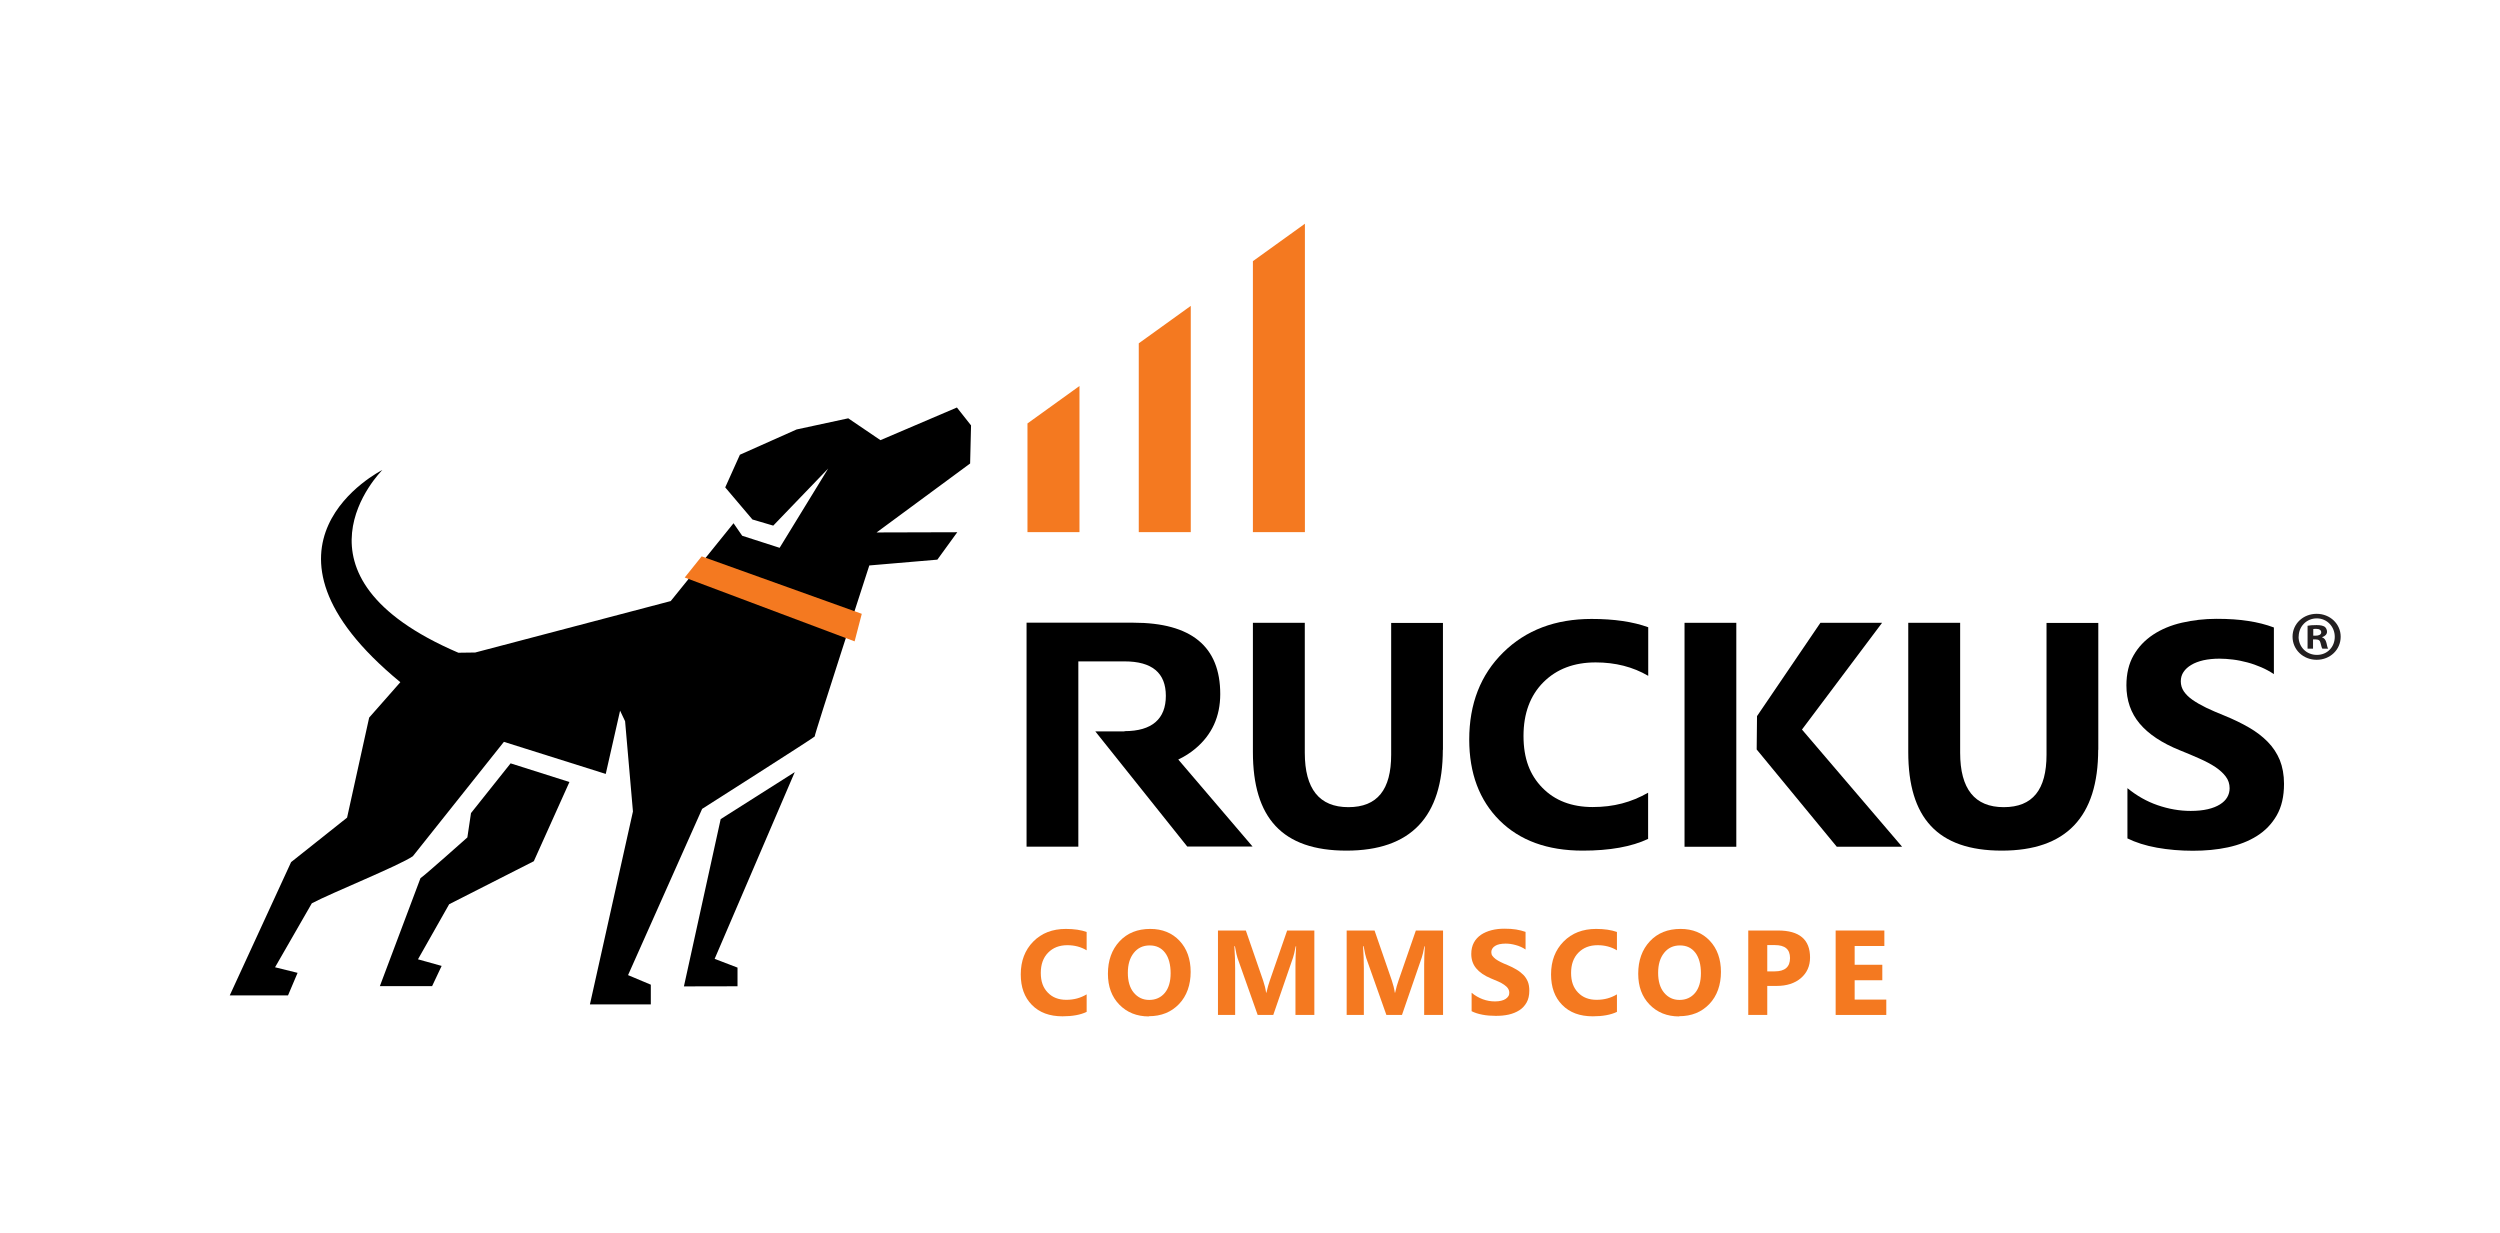 <svg viewBox="0 0 219.69 108.38" xmlns="http://www.w3.org/2000/svg" id="a"><defs><style>.b{fill:#f47920;}.c{fill:#231f20;}</style></defs><g><g><path d="M126.79,65.88c0,5.91-2.82,8.87-8.47,8.87s-8.22-2.89-8.22-8.66v-11.36h4.56v11.42c0,3.18,1.28,4.78,3.83,4.78s3.76-1.54,3.76-4.61v-11.58h4.55v11.16Z"></path><path d="M144.85,73.71c-1.47,.7-3.4,1.04-5.77,1.04-3.1,0-5.53-.89-7.31-2.66-1.77-1.77-2.66-4.14-2.66-7.1,0-3.15,1-5.7,2.99-7.66,1.99-1.96,4.58-2.94,7.76-2.94,1.97,0,3.63,.24,4.98,.73v4.27c-1.35-.79-2.89-1.18-4.62-1.18-1.9,0-3.43,.58-4.59,1.74-1.16,1.16-1.75,2.74-1.75,4.72s.55,3.42,1.65,4.55c1.1,1.13,2.58,1.7,4.43,1.7s3.4-.42,4.87-1.26v4.05Z"></path><path d="M184.38,65.88c0,5.91-2.82,8.87-8.47,8.87s-8.22-2.89-8.22-8.66v-11.36h4.56v11.42c0,3.18,1.28,4.78,3.83,4.78s3.76-1.54,3.76-4.61v-11.58h4.55v11.16Z"></path><path d="M186.95,73.65v-4.39c.82,.67,1.7,1.17,2.66,1.5,.96,.33,1.92,.5,2.9,.5,.57,0,1.07-.05,1.5-.15,.43-.1,.78-.24,1.07-.42,.29-.18,.5-.39,.64-.63,.14-.24,.21-.51,.21-.79,0-.38-.11-.73-.34-1.03s-.53-.58-.92-.84c-.39-.26-.85-.5-1.39-.74-.53-.24-1.11-.48-1.73-.73-1.58-.64-2.75-1.42-3.53-2.35-.77-.92-1.16-2.04-1.16-3.35,0-1.02,.21-1.91,.63-2.64,.42-.74,1-1.34,1.72-1.82,.73-.48,1.57-.83,2.53-1.05,.96-.22,1.97-.34,3.04-.34s1.98,.06,2.79,.19c.81,.12,1.56,.31,2.25,.57v4.1c-.34-.23-.71-.43-1.1-.6-.4-.17-.81-.32-1.23-.43-.42-.11-.84-.2-1.26-.25-.42-.05-.81-.08-1.19-.08-.52,0-.99,.05-1.41,.14-.42,.1-.78,.23-1.07,.41-.29,.17-.52,.38-.68,.62-.16,.24-.24,.51-.24,.82,0,.33,.09,.62,.27,.89,.18,.26,.43,.51,.76,.74,.33,.23,.73,.46,1.2,.69,.47,.22,1,.46,1.59,.69,.81,.33,1.53,.68,2.17,1.05,.64,.37,1.19,.79,1.65,1.26,.46,.47,.81,1,1.06,1.6,.24,.6,.37,1.3,.37,2.09,0,1.1-.21,2.02-.64,2.77-.43,.75-1.01,1.35-1.74,1.81-.73,.46-1.58,.79-2.55,1s-2,.3-3.08,.3-2.16-.09-3.16-.27c-1-.18-1.87-.46-2.6-.82Z"></path><path d="M152.58,74.41h-4.55v-19.68h4.55v19.68Z"></path></g><polygon points="154.37 65.86 161.41 74.41 167.15 74.41 158.35 64.11 165.39 54.73 159.97 54.73 154.4 62.93 154.37 65.86"></polygon><path d="M103.53,66.75c.55-.26,1.06-.58,1.51-.96,1.46-1.22,2.19-2.82,2.19-4.8,0-4.18-2.54-6.27-7.63-6.27h-9.39v19.68h4.55v-16.28h4.06c2.42,0,3.63,1.01,3.63,3.03s-1.21,3.1-3.63,3.1v.02h-2.57l8.08,10.12h5.74l-6.54-7.66Z"></path></g><line y2="37.54" x2="75.96" y1="37.53" x1="75.97" class="c"></line><g><path d="M85.33,37.38l-1.24-1.57-6.72,2.87-2.83-1.92-4.54,.98-4.98,2.22-1.29,2.87,2.39,2.82,1.83,.54,4.83-5.02-4.27,6.97-3.29-1.06-.76-1.1-5.52,6.84-17.18,4.52c-.6,0-1.48,.02-1.48,.02-15.92-6.82-6.77-15.96-6.68-16.06-.11,.06-13.06,6.6,1.58,18.65l-2.74,3.11-1.94,8.79-4.92,3.91-5.39,11.71h5.12l.84-1.98-1.98-.49,3.23-5.62c1.68-.9,7.7-3.32,8.88-4.14l8-10.05,8.95,2.82,1.26-5.56,.44,.93,.69,7.93-3.78,16.95h5.35v-1.73l-2-.84,6.51-14.61s9.9-6.3,9.89-6.36c-.03-.16,4.8-15.03,4.8-15.03l5.98-.51,1.75-2.41-7.09,.02,8.22-6.06,.08-3.31Z"></path><g><polygon points="63.33 71.98 69.84 67.85 62.8 84.26 64.81 85.03 64.81 86.67 60.1 86.68 63.33 71.98"></polygon><path d="M46.91,75.68l-7.44,3.78-2.74,4.84,2.08,.58-.84,1.78h-4.59l3.57-9.49c.34-.21,4.12-3.58,4.12-3.58l.32-2.14,3.48-4.37,5.17,1.64-3.13,6.96Z"></path><polygon points="75.1 56.36 60.17 50.75 61.66 48.89 75.73 53.94 75.1 56.36" class="b"></polygon></g></g><path d="M205.69,55.95c0,1.14-.92,2.03-2.11,2.03s-2.12-.89-2.12-2.03,.94-2.01,2.12-2.01,2.11,.89,2.11,2.01Zm-3.7,0c0,.89,.68,1.6,1.61,1.6s1.57-.71,1.57-1.59-.67-1.62-1.58-1.62-1.59,.72-1.59,1.6Zm1.27,1.05h-.48v-2.01c.19-.04,.45-.06,.79-.06,.39,0,.57,.06,.72,.15,.11,.09,.2,.25,.2,.44,0,.22-.18,.39-.43,.47v.02c.2,.07,.31,.22,.38,.49,.06,.31,.1,.43,.15,.5h-.51c-.06-.07-.1-.26-.16-.49-.04-.22-.16-.32-.43-.32h-.23v.81Zm.01-1.14h.23c.26,0,.48-.09,.48-.29,0-.18-.14-.31-.44-.31-.13,0-.21,.01-.26,.02v.58Z" class="c"></path><g><polygon points="90.29 37.21 90.29 46.76 94.86 46.76 94.86 33.92 90.29 37.21" class="b"></polygon><polygon points="100.07 30.17 100.07 46.76 104.64 46.76 104.64 26.88 100.07 30.17" class="b"></polygon><polygon points="110.1 22.95 110.1 46.76 114.67 46.76 114.67 19.66 110.1 22.95" class="b"></polygon></g><g><path d="M95.49,88.92c-.54,.26-1.25,.39-2.12,.39-1.14,0-2.03-.33-2.69-1s-.98-1.56-.98-2.68c0-1.19,.37-2.15,1.1-2.89,.73-.74,1.68-1.11,2.86-1.11,.72,0,1.34,.09,1.83,.27v1.61c-.5-.3-1.06-.45-1.7-.45-.7,0-1.26,.22-1.69,.66s-.64,1.03-.64,1.78,.2,1.29,.61,1.72,.95,.64,1.63,.64,1.25-.16,1.79-.48v1.53Z" class="b"></path><path d="M100.96,89.32c-1.06,0-1.93-.35-2.6-1.04s-1-1.59-1-2.71c0-1.17,.34-2.12,1.02-2.85s1.58-1.09,2.7-1.09c1.06,0,1.92,.35,2.57,1.04,.65,.69,.98,1.61,.98,2.74s-.34,2.11-1.02,2.82c-.68,.71-1.56,1.07-2.65,1.07Zm.07-6.24c-.59,0-1.05,.22-1.4,.66s-.52,1.02-.52,1.75,.17,1.32,.52,1.74,.8,.64,1.36,.64,1.03-.21,1.37-.62,.51-.99,.51-1.73-.16-1.37-.49-1.8-.78-.64-1.35-.64Z" class="b"></path><path d="M115.49,89.19h-1.65v-4.44c0-.48,.02-1.01,.06-1.59h-.04c-.09,.46-.16,.78-.23,.98l-1.74,5.05h-1.37l-1.77-5c-.05-.13-.13-.48-.23-1.04h-.05c.05,.73,.07,1.37,.07,1.93v4.11h-1.51v-7.42h2.45l1.52,4.4c.12,.35,.21,.71,.26,1.06h.03c.09-.41,.19-.77,.3-1.07l1.52-4.39h2.39v7.42Z" class="b"></path><path d="M126.8,89.19h-1.65v-4.44c0-.48,.02-1.01,.06-1.59h-.04c-.09,.46-.16,.78-.23,.98l-1.74,5.05h-1.37l-1.77-5c-.05-.13-.13-.48-.23-1.04h-.05c.05,.73,.07,1.37,.07,1.93v4.11h-1.51v-7.42h2.45l1.52,4.4c.12,.35,.21,.71,.26,1.06h.03c.09-.41,.19-.77,.3-1.07l1.52-4.39h2.39v7.42Z" class="b"></path><path d="M129.32,88.9v-1.66c.3,.25,.63,.44,.98,.57s.71,.19,1.07,.19c.21,0,.39-.02,.55-.06,.16-.04,.29-.09,.39-.16,.11-.07,.18-.15,.24-.24s.08-.19,.08-.3c0-.14-.04-.27-.12-.39s-.2-.22-.34-.32c-.14-.1-.31-.19-.51-.28s-.41-.18-.64-.27c-.58-.24-1.01-.54-1.3-.89-.29-.35-.43-.77-.43-1.26,0-.39,.08-.72,.23-1s.37-.51,.63-.69c.27-.18,.58-.31,.93-.4s.72-.13,1.12-.13,.73,.02,1.03,.07c.3,.05,.57,.12,.83,.21v1.55c-.12-.09-.26-.16-.41-.23-.15-.07-.3-.12-.45-.16s-.31-.08-.46-.1c-.15-.02-.3-.03-.44-.03-.19,0-.36,.02-.52,.05s-.29,.09-.39,.15-.19,.14-.25,.24-.09,.19-.09,.31c0,.12,.03,.24,.1,.33s.16,.19,.28,.28,.27,.17,.44,.26,.37,.17,.59,.26c.3,.12,.56,.26,.8,.4,.24,.14,.44,.3,.61,.47s.3,.38,.39,.6,.13,.49,.13,.79c0,.41-.08,.76-.24,1.04-.16,.28-.37,.51-.64,.68s-.58,.3-.94,.38c-.36,.08-.73,.11-1.13,.11s-.8-.03-1.16-.1c-.37-.07-.69-.17-.96-.31Z" class="b"></path><path d="M142.09,88.92c-.54,.26-1.25,.39-2.12,.39-1.14,0-2.03-.33-2.69-1s-.98-1.56-.98-2.68c0-1.19,.37-2.15,1.1-2.89,.73-.74,1.68-1.11,2.86-1.11,.72,0,1.34,.09,1.83,.27v1.61c-.5-.3-1.06-.45-1.7-.45-.7,0-1.26,.22-1.69,.66s-.64,1.03-.64,1.78,.2,1.29,.61,1.72,.95,.64,1.63,.64,1.25-.16,1.79-.48v1.53Z" class="b"></path><path d="M147.56,89.32c-1.06,0-1.93-.35-2.6-1.04s-1-1.59-1-2.71c0-1.17,.34-2.12,1.02-2.85s1.58-1.09,2.7-1.09c1.06,0,1.92,.35,2.57,1.04,.65,.69,.98,1.61,.98,2.74s-.34,2.11-1.02,2.82c-.68,.71-1.56,1.07-2.65,1.07Zm.07-6.24c-.59,0-1.05,.22-1.4,.66s-.52,1.02-.52,1.75,.17,1.32,.52,1.74,.8,.64,1.36,.64,1.03-.21,1.37-.62,.51-.99,.51-1.73-.16-1.37-.49-1.8-.78-.64-1.35-.64Z" class="b"></path><path d="M155.3,86.63v2.56h-1.67v-7.42h2.62c1.87,0,2.81,.79,2.81,2.37,0,.75-.27,1.35-.8,1.81-.54,.46-1.25,.69-2.15,.69h-.8Zm0-3.58v2.31h.66c.89,0,1.34-.39,1.34-1.17s-.45-1.14-1.34-1.14h-.66Z" class="b"></path><path d="M165.76,89.19h-4.45v-7.42h4.28v1.36h-2.61v1.65h2.43v1.36h-2.43v1.7h2.78v1.36Z" class="b"></path></g></svg>